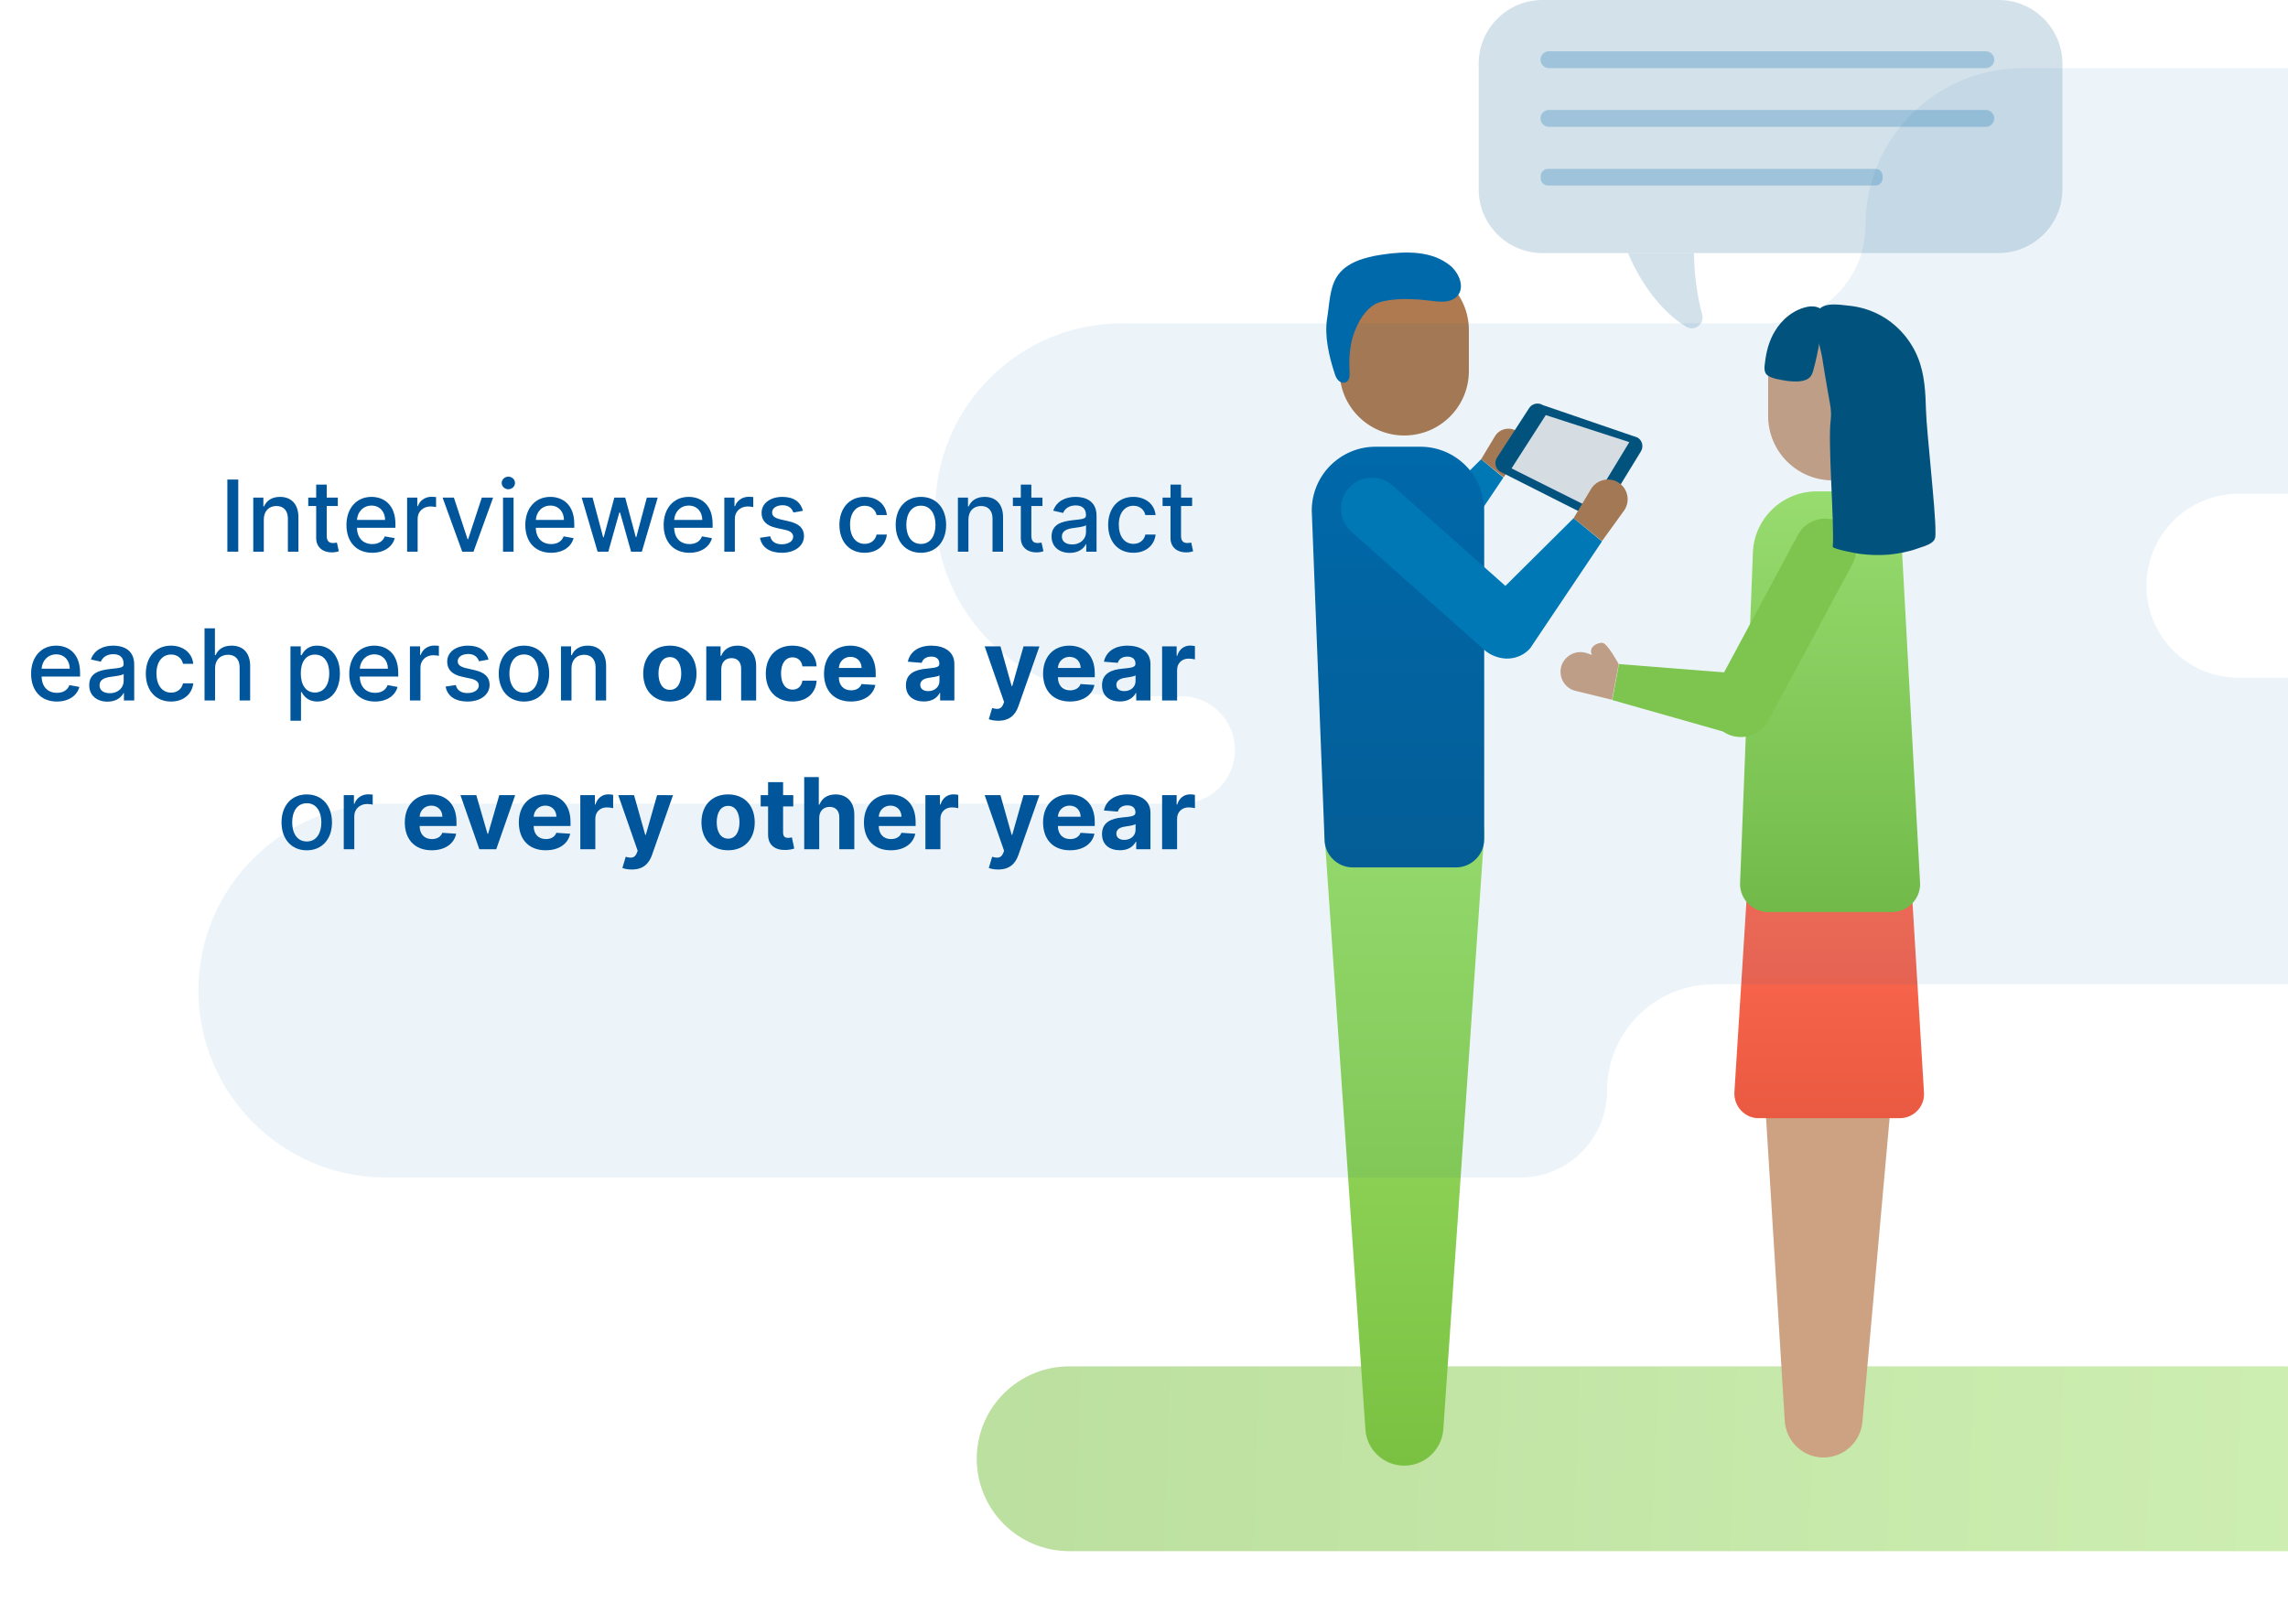 <svg width="369" height="262" viewBox="0 0 369 262" fill="none" xmlns="http://www.w3.org/2000/svg">
<path opacity="0.5" d="M406.023 250.239H172.448C164.208 250.239 157.527 243.565 157.527 235.334C157.527 227.103 164.208 220.429 172.448 220.429H405.979C414.219 220.429 420.9 227.103 420.9 235.334C420.9 243.609 414.219 250.239 406.023 250.239Z" fill="url(#paint0_linear)"/>
<path d="M227.46 85.442L238.873 74.083L242.457 77.046L233.31 90.669C231.868 92.274 229.355 92.439 227.748 90.999C226.182 89.517 226.017 87.047 227.46 85.442Z" fill="#007AB7"/>
<path d="M238.872 74.083L241.097 70.379C241.839 69.144 243.487 68.773 244.682 69.597C245.836 70.42 246.124 71.984 245.3 73.136L242.498 77.005L238.872 74.083Z" fill="#AF7A4F"/>
<path d="M226.471 236.446C223.174 236.446 220.414 233.895 220.208 230.602L213.615 134.624C213.615 128.945 218.23 124.335 223.916 124.335H229.066C234.752 124.335 239.367 128.945 239.367 134.624L232.774 230.602C232.527 233.895 229.767 236.446 226.471 236.446Z" fill="url(#paint1_linear)"/>
<path d="M226.471 70.255C220.744 70.255 216.047 65.605 216.047 59.843V53.257C216.047 47.537 220.702 42.845 226.471 42.845C232.198 42.845 236.895 47.495 236.895 53.257V59.843C236.895 65.605 232.239 70.255 226.471 70.255Z" fill="#AF7A4F"/>
<path d="M234.835 139.934H218.148C215.676 139.934 213.616 137.876 213.616 135.407L211.555 82.356C211.555 76.676 216.17 72.066 221.856 72.066H229.066C234.752 72.066 239.367 76.676 239.367 82.356V135.407C239.367 137.876 237.307 139.934 234.835 139.934Z" fill="url(#paint2_linear)"/>
<path d="M218.683 52.969C219.384 51.282 220.62 49.43 222.35 48.812C224.699 48.03 228.036 48.195 230.426 48.483C232.033 48.689 233.928 48.977 235.041 47.742C236.277 46.343 235.329 44.079 233.928 42.886C230.962 40.416 226.677 40.499 222.886 41.075C220.126 41.486 217.077 42.309 215.593 44.656C214.398 46.549 214.398 49.265 214.028 51.405C213.574 54.204 214.357 57.538 215.223 60.172C215.346 60.583 215.511 61.036 215.841 61.365C216.17 61.694 216.665 61.859 217.077 61.653C217.695 61.365 217.695 60.542 217.653 59.842C217.53 57.702 217.695 55.521 218.436 53.545C218.519 53.422 218.601 53.216 218.683 52.969Z" fill="#0069AA"/>
<path d="M239.408 104.868L217.942 85.771C215.882 83.96 215.717 80.791 217.53 78.733C219.343 76.675 222.515 76.51 224.575 78.321L246.042 97.418C248.102 99.229 248.267 102.398 246.454 104.456C244.6 106.473 241.468 106.678 239.408 104.868Z" fill="#007AB7"/>
<path d="M239.325 97.954L253.787 83.59L258.361 87.335L246.783 104.58C244.97 106.638 241.798 106.802 239.737 104.991C237.677 103.181 237.513 100.011 239.325 97.954Z" fill="#007AB7"/>
<path d="M256.301 83.342L241.963 76.099C241.18 75.646 240.933 74.617 241.427 73.835L246.577 65.892C247.031 65.11 248.061 64.863 248.843 65.357L264.088 70.584C264.871 71.036 265.118 72.065 264.624 72.847L258.526 82.807C258.073 83.589 257.043 83.836 256.301 83.342Z" fill="#01527A"/>
<path d="M256.383 81.862L243.775 75.565L249.296 66.963L262.77 71.326L256.383 81.862Z" fill="#E6E6E6"/>
<path d="M253.788 83.59L256.589 78.898C257.537 77.334 259.638 76.881 261.122 77.91C262.605 78.939 262.935 80.956 261.904 82.396L258.361 87.294L253.788 83.59Z" fill="#AF7A4F"/>
<path d="M294.016 235.129C297.313 235.17 300.073 232.66 300.362 229.367L308.19 141.991C308.272 136.353 303.699 131.62 298.013 131.579L292.863 131.496C287.218 131.414 282.48 135.982 282.439 141.662L287.836 229.203C288.042 232.495 290.72 235.088 294.016 235.129Z" fill="#CCA283"/>
<path d="M281.656 145.448L279.719 176.193C279.596 178.456 281.367 180.391 283.633 180.391H306.377C308.643 180.391 310.456 178.497 310.291 176.234L308.313 143.432L281.656 145.448Z" fill="url(#paint3_linear)"/>
<path d="M295.582 77.498C301.309 77.498 306.006 72.848 306.006 67.086V60.501C306.006 54.78 301.35 50.088 295.582 50.088C289.855 50.088 285.158 54.739 285.158 60.501V67.086C285.158 72.848 289.814 77.498 295.582 77.498Z" fill="#CCA283"/>
<path d="M285.158 147.135H305.141C307.613 147.135 309.673 145.119 309.673 142.608L306.789 89.557C306.789 83.877 302.174 79.268 296.489 79.268H292.986C287.3 79.268 282.686 83.877 282.686 89.557L280.626 142.608C280.626 145.119 282.686 147.135 285.158 147.135Z" fill="url(#paint4_linear)"/>
<path d="M285.158 116.31L298.755 90.998C300.032 88.57 299.125 85.566 296.736 84.249C294.305 82.973 291.297 83.878 289.979 86.265L276.382 111.577C275.105 114.005 276.011 117.009 278.401 118.326C280.832 119.602 283.839 118.697 285.158 116.31Z" fill="#86CC48"/>
<path d="M281.409 108.736L261.096 107.131L260.025 112.934L280.008 118.614C282.727 118.984 285.24 117.091 285.652 114.374C286.023 111.658 284.128 109.148 281.409 108.736Z" fill="#86CC48"/>
<path d="M261.055 107.131L255.905 105.362C254.174 104.786 252.279 105.773 251.784 107.543C251.331 109.272 252.361 111.041 254.092 111.453L259.984 112.893L261.055 107.131Z" fill="#CCA283"/>
<path d="M261.055 107.131C261.055 107.131 259.283 103.838 258.459 103.715C257.635 103.591 255.74 104.538 257.017 106.061C258.294 107.542 261.055 107.131 261.055 107.131Z" fill="#CCA283"/>
<path d="M284.87 60.377C285.117 60.665 285.57 60.871 286.27 61.077C287.671 61.406 290.638 62.023 291.833 60.912C292.203 60.583 292.368 60.048 292.492 59.554C293.275 56.673 293.687 53.874 294.016 50.911C294.181 49.553 292.657 49.306 291.627 49.471C289.361 49.882 287.383 51.487 286.229 53.463C285.323 54.944 284.87 56.673 284.663 58.402C284.499 59.389 284.54 59.966 284.87 60.377Z" fill="#01527A"/>
<path d="M295.252 67.703C295.252 67.744 295.252 67.785 295.252 67.785C294.758 71.284 295.87 84.659 295.582 88.199C295.541 88.569 299.537 89.31 299.949 89.351C301.515 89.557 303.081 89.598 304.646 89.475C306.212 89.31 307.778 89.022 309.261 88.487C309.961 88.24 310.909 87.993 311.527 87.54C312.186 87.047 312.145 86.635 312.145 85.73C312.186 82.519 310.703 69.473 310.621 66.262C310.538 63.34 310.415 60.377 309.302 57.661C308.107 54.697 305.8 52.146 302.957 50.705C301.433 49.923 299.785 49.47 298.095 49.306C296.818 49.182 294.84 48.812 293.687 49.635C291.915 50.87 293.563 55.891 293.851 57.537C294.14 59.348 294.428 61.2 294.758 63.011C295.005 64.575 295.458 66.18 295.252 67.703Z" fill="#01527A"/>
<path d="M322.322 40.828H248.777C243.091 40.828 238.476 36.218 238.476 30.538V10.289C238.476 4.61 243.091 0 248.777 0H322.322C328.008 0 332.623 4.61 332.623 10.289V30.538C332.623 36.177 328.008 40.828 322.322 40.828Z" fill="#D3E1EA"/>
<path d="M262.579 40.828C262.579 40.828 265.587 48.854 271.973 52.723C273.292 53.505 274.899 52.27 274.528 50.788C273.869 48.319 273.209 44.738 273.209 40.787H262.579V40.828Z" fill="#D3E1EA"/>
<g opacity="0.5">
<path opacity="0.5" d="M320.262 10.989H249.807C249.065 10.989 248.447 10.371 248.447 9.631C248.447 8.89 249.065 8.272 249.807 8.272H320.262C321.004 8.272 321.622 8.89 321.622 9.631C321.622 10.371 321.004 10.989 320.262 10.989Z" fill="#0069AA"/>
</g>
<g opacity="0.5">
<path opacity="0.5" d="M320.262 20.455H249.807C249.065 20.455 248.447 19.837 248.447 19.096C248.447 18.356 249.065 17.738 249.807 17.738H320.262C321.004 17.738 321.622 18.356 321.622 19.096C321.622 19.837 321.004 20.455 320.262 20.455Z" fill="#0069AA"/>
</g>
<g opacity="0.5">
<path opacity="0.5" d="M302.463 29.921H249.642C248.983 29.921 248.488 29.386 248.488 28.769V28.398C248.488 27.74 249.024 27.246 249.642 27.246H302.463C303.122 27.246 303.617 27.781 303.617 28.398V28.769C303.617 29.386 303.122 29.921 302.463 29.921Z" fill="#0069AA"/>
</g>
<g opacity="0.08">
<path opacity="0.9" d="M199.165 120.98C199.165 116.198 195.274 112.316 190.481 112.316H180.978C164.307 112.316 150.83 98.829 150.83 82.236C150.83 65.602 164.348 52.156 180.978 52.156H284.98C293.746 52.156 300.873 45.044 300.873 36.298C300.873 22.321 312.22 11 326.229 11H452.555C466.564 11 477.91 22.321 477.91 36.298V54.363C477.91 68.34 466.564 79.661 452.555 79.661H361.046C352.813 79.661 346.177 86.323 346.177 94.497C346.177 102.711 352.854 109.332 361.046 109.332H401.639C415.321 109.332 426.421 120.408 426.421 134.058C426.421 147.709 415.321 158.784 401.639 158.784H276.419C266.916 158.784 259.174 166.468 259.174 175.99C259.174 183.715 252.907 189.968 245.165 189.968H62.23C45.517 189.968 32 176.44 32 159.806C32 143.131 45.558 129.644 62.23 129.644H190.522C195.274 129.644 199.165 125.762 199.165 120.98Z" fill="#0069AA"/>
</g>
<path d="M38.425 77.363H36.669V89H38.425V77.363Z" fill="#00559B"/>
<path d="M42.544 83.818C42.544 82.426 43.396 81.63 44.578 81.63C45.731 81.63 46.43 82.386 46.43 83.653V89H48.129V83.449C48.129 81.29 46.942 80.159 45.158 80.159C43.845 80.159 42.987 80.767 42.584 81.693H42.476V80.272H40.845V89H42.544V83.818Z" fill="#00559B"/>
<path d="M54.481 80.272H52.692V78.182H50.993V80.272H49.715V81.636H50.993V86.79C50.987 88.375 52.197 89.142 53.538 89.113C54.078 89.108 54.442 89.005 54.641 88.932L54.334 87.528C54.22 87.551 54.01 87.602 53.737 87.602C53.186 87.602 52.692 87.42 52.692 86.437V81.636H54.481V80.272Z" fill="#00559B"/>
<path d="M60.028 89.176C61.932 89.176 63.278 88.238 63.665 86.818L62.057 86.528C61.75 87.352 61.011 87.772 60.045 87.772C58.591 87.772 57.614 86.829 57.568 85.147H63.773V84.545C63.773 81.392 61.886 80.159 59.909 80.159C57.477 80.159 55.875 82.011 55.875 84.693C55.875 87.403 57.455 89.176 60.028 89.176ZM57.574 83.875C57.642 82.636 58.54 81.562 59.92 81.562C61.239 81.562 62.102 82.54 62.108 83.875H57.574Z" fill="#00559B"/>
<path d="M65.658 89H67.356V83.67C67.356 82.528 68.237 81.704 69.442 81.704C69.794 81.704 70.192 81.767 70.328 81.807V80.182C70.158 80.159 69.822 80.142 69.606 80.142C68.584 80.142 67.709 80.721 67.391 81.659H67.3V80.272H65.658V89Z" fill="#00559B"/>
<path d="M79.53 80.272H77.706L75.501 86.988H75.41L73.2 80.272H71.376L74.547 89H76.365L79.53 80.272Z" fill="#00559B"/>
<path d="M81.126 89H82.825V80.272H81.126V89ZM81.984 78.926C82.57 78.926 83.058 78.471 83.058 77.915C83.058 77.358 82.57 76.897 81.984 76.897C81.394 76.897 80.91 77.358 80.91 77.915C80.91 78.471 81.394 78.926 81.984 78.926Z" fill="#00559B"/>
<path d="M88.872 89.176C90.776 89.176 92.122 88.238 92.508 86.818L90.901 86.528C90.594 87.352 89.855 87.772 88.889 87.772C87.435 87.772 86.457 86.829 86.412 85.147H92.617V84.545C92.617 81.392 90.73 80.159 88.753 80.159C86.321 80.159 84.719 82.011 84.719 84.693C84.719 87.403 86.298 89.176 88.872 89.176ZM86.418 83.875C86.486 82.636 87.383 81.562 88.764 81.562C90.082 81.562 90.946 82.54 90.952 83.875H86.418Z" fill="#00559B"/>
<path d="M96.378 89H98.105L99.878 82.699H100.009L101.781 89H103.514L106.077 80.272H104.321L102.622 86.653H102.537L100.832 80.272H99.077L97.361 86.682H97.276L95.565 80.272H93.81L96.378 89Z" fill="#00559B"/>
<path d="M111.185 89.176C113.088 89.176 114.435 88.238 114.821 86.818L113.213 86.528C112.906 87.352 112.168 87.772 111.202 87.772C109.747 87.772 108.77 86.829 108.724 85.147H114.929V84.545C114.929 81.392 113.043 80.159 111.065 80.159C108.634 80.159 107.031 82.011 107.031 84.693C107.031 87.403 108.611 89.176 111.185 89.176ZM108.73 83.875C108.798 82.636 109.696 81.562 111.077 81.562C112.395 81.562 113.259 82.54 113.264 83.875H108.73Z" fill="#00559B"/>
<path d="M116.814 89H118.513V83.67C118.513 82.528 119.393 81.704 120.598 81.704C120.95 81.704 121.348 81.767 121.484 81.807V80.182C121.314 80.159 120.979 80.142 120.763 80.142C119.74 80.142 118.865 80.721 118.547 81.659H118.456V80.272H116.814V89Z" fill="#00559B"/>
<path d="M129.494 82.403C129.142 81.045 128.08 80.159 126.193 80.159C124.222 80.159 122.824 81.199 122.824 82.744C122.824 83.983 123.574 84.807 125.21 85.17L126.688 85.494C127.528 85.682 127.92 86.057 127.92 86.602C127.92 87.278 127.199 87.807 126.085 87.807C125.068 87.807 124.415 87.369 124.21 86.511L122.568 86.761C122.852 88.307 124.136 89.176 126.097 89.176C128.205 89.176 129.665 88.057 129.665 86.477C129.665 85.244 128.881 84.483 127.278 84.113L125.892 83.795C124.932 83.568 124.517 83.244 124.523 82.653C124.517 81.983 125.244 81.505 126.21 81.505C127.267 81.505 127.756 82.091 127.955 82.676L129.494 82.403Z" fill="#00559B"/>
<path d="M139.443 89.176C141.506 89.176 142.841 87.937 143.028 86.238H141.375C141.159 87.182 140.426 87.738 139.455 87.738C138.017 87.738 137.091 86.54 137.091 84.636C137.091 82.767 138.034 81.591 139.455 81.591C140.534 81.591 141.193 82.272 141.375 83.091H143.028C142.847 81.329 141.409 80.159 139.426 80.159C136.966 80.159 135.375 82.011 135.375 84.676C135.375 87.307 136.909 89.176 139.443 89.176Z" fill="#00559B"/>
<path d="M148.521 89.176C150.982 89.176 152.589 87.375 152.589 84.676C152.589 81.96 150.982 80.159 148.521 80.159C146.061 80.159 144.453 81.96 144.453 84.676C144.453 87.375 146.061 89.176 148.521 89.176ZM148.527 87.75C146.919 87.75 146.169 86.346 146.169 84.67C146.169 83 146.919 81.579 148.527 81.579C150.124 81.579 150.874 83 150.874 84.67C150.874 86.346 150.124 87.75 148.527 87.75Z" fill="#00559B"/>
<path d="M156.185 83.818C156.185 82.426 157.037 81.63 158.219 81.63C159.372 81.63 160.071 82.386 160.071 83.653V89H161.77V83.449C161.77 81.29 160.582 80.159 158.798 80.159C157.486 80.159 156.628 80.767 156.224 81.693H156.116V80.272H154.486V89H156.185V83.818Z" fill="#00559B"/>
<path d="M168.122 80.272H166.332V78.182H164.634V80.272H163.355V81.636H164.634V86.79C164.628 88.375 165.838 89.142 167.179 89.113C167.719 89.108 168.082 89.005 168.281 88.932L167.974 87.528C167.861 87.551 167.651 87.602 167.378 87.602C166.827 87.602 166.332 87.42 166.332 86.437V81.636H168.122V80.272Z" fill="#00559B"/>
<path d="M172.541 89.193C173.984 89.193 174.797 88.46 175.121 87.807H175.189V89H176.848V83.204C176.848 80.665 174.848 80.159 173.462 80.159C171.882 80.159 170.428 80.795 169.859 82.386L171.456 82.75C171.706 82.13 172.342 81.534 173.484 81.534C174.581 81.534 175.143 82.108 175.143 83.096V83.136C175.143 83.755 174.507 83.744 172.939 83.926C171.286 84.119 169.592 84.551 169.592 86.534C169.592 88.25 170.882 89.193 172.541 89.193ZM172.911 87.829C171.95 87.829 171.257 87.397 171.257 86.557C171.257 85.647 172.064 85.324 173.047 85.193C173.598 85.119 174.905 84.971 175.149 84.727V85.852C175.149 86.886 174.325 87.829 172.911 87.829Z" fill="#00559B"/>
<path d="M182.787 89.176C184.849 89.176 186.185 87.937 186.372 86.238H184.719C184.503 87.182 183.77 87.738 182.798 87.738C181.361 87.738 180.435 86.54 180.435 84.636C180.435 82.767 181.378 81.591 182.798 81.591C183.878 81.591 184.537 82.272 184.719 83.091H186.372C186.19 81.329 184.753 80.159 182.77 80.159C180.31 80.159 178.719 82.011 178.719 84.676C178.719 87.307 180.253 89.176 182.787 89.176Z" fill="#00559B"/>
<path d="M192.263 80.272H190.473V78.182H188.774V80.272H187.496V81.636H188.774V86.79C188.768 88.375 189.979 89.142 191.32 89.113C191.859 89.108 192.223 89.005 192.422 88.932L192.115 87.528C192.001 87.551 191.791 87.602 191.518 87.602C190.967 87.602 190.473 87.42 190.473 86.437V81.636H192.263V80.272Z" fill="#00559B"/>
<path d="M9.169 113.176C11.072 113.176 12.419 112.238 12.805 110.818L11.197 110.528C10.891 111.352 10.152 111.772 9.186 111.772C7.732 111.772 6.754 110.829 6.709 109.147H12.913V108.545C12.913 105.392 11.027 104.159 9.05 104.159C6.618 104.159 5.016 106.011 5.016 108.693C5.016 111.403 6.595 113.176 9.169 113.176ZM6.714 107.875C6.783 106.636 7.68 105.562 9.061 105.562C10.379 105.562 11.243 106.54 11.249 107.875H6.714Z" fill="#00559B"/>
<path d="M17.338 113.193C18.781 113.193 19.594 112.46 19.918 111.807H19.986V113H21.645V107.204C21.645 104.665 19.645 104.159 18.259 104.159C16.679 104.159 15.224 104.795 14.656 106.386L16.253 106.75C16.503 106.13 17.139 105.534 18.281 105.534C19.378 105.534 19.94 106.108 19.94 107.096V107.136C19.94 107.755 19.304 107.744 17.736 107.926C16.082 108.119 14.389 108.551 14.389 110.534C14.389 112.25 15.679 113.193 17.338 113.193ZM17.707 111.829C16.747 111.829 16.054 111.397 16.054 110.557C16.054 109.647 16.861 109.324 17.844 109.193C18.395 109.119 19.702 108.971 19.946 108.727V109.852C19.946 110.886 19.122 111.829 17.707 111.829Z" fill="#00559B"/>
<path d="M27.584 113.176C29.646 113.176 30.982 111.937 31.169 110.238H29.516C29.3 111.182 28.567 111.738 27.595 111.738C26.158 111.738 25.232 110.54 25.232 108.636C25.232 106.767 26.175 105.591 27.595 105.591C28.675 105.591 29.334 106.272 29.516 107.091H31.169C30.987 105.329 29.55 104.159 27.567 104.159C25.107 104.159 23.516 106.011 23.516 108.676C23.516 111.307 25.05 113.176 27.584 113.176Z" fill="#00559B"/>
<path d="M34.685 107.818C34.685 106.426 35.565 105.63 36.776 105.63C37.946 105.63 38.645 106.375 38.645 107.653V113H40.344V107.449C40.344 105.272 39.151 104.159 37.355 104.159C35.997 104.159 35.179 104.75 34.77 105.693H34.662V101.363H32.986V113H34.685V107.818Z" fill="#00559B"/>
<path d="M46.845 116.272H48.544V111.642H48.646C48.953 112.199 49.578 113.17 51.169 113.17C53.283 113.17 54.817 111.477 54.817 108.653C54.817 105.824 53.26 104.159 51.152 104.159C49.533 104.159 48.947 105.147 48.646 105.687H48.504V104.272H46.845V116.272ZM48.51 108.636C48.51 106.812 49.305 105.602 50.788 105.602C52.328 105.602 53.101 106.903 53.101 108.636C53.101 110.386 52.305 111.721 50.788 111.721C49.328 111.721 48.51 110.471 48.51 108.636Z" fill="#00559B"/>
<path d="M60.481 113.176C62.385 113.176 63.731 112.238 64.118 110.818L62.51 110.528C62.203 111.352 61.465 111.772 60.499 111.772C59.044 111.772 58.067 110.829 58.021 109.147H64.226V108.545C64.226 105.392 62.34 104.159 60.362 104.159C57.93 104.159 56.328 106.011 56.328 108.693C56.328 111.403 57.908 113.176 60.481 113.176ZM58.027 107.875C58.095 106.636 58.993 105.562 60.374 105.562C61.692 105.562 62.555 106.54 62.561 107.875H58.027Z" fill="#00559B"/>
<path d="M66.111 113H67.81V107.67C67.81 106.528 68.69 105.704 69.895 105.704C70.247 105.704 70.645 105.767 70.781 105.807V104.182C70.611 104.159 70.276 104.142 70.06 104.142C69.037 104.142 68.162 104.721 67.844 105.659H67.753V104.272H66.111V113Z" fill="#00559B"/>
<path d="M78.791 106.403C78.439 105.045 77.376 104.159 75.49 104.159C73.519 104.159 72.121 105.199 72.121 106.744C72.121 107.983 72.871 108.807 74.507 109.17L75.984 109.494C76.825 109.682 77.217 110.057 77.217 110.602C77.217 111.278 76.496 111.807 75.382 111.807C74.365 111.807 73.712 111.369 73.507 110.511L71.865 110.761C72.149 112.307 73.433 113.176 75.394 113.176C77.501 113.176 78.962 112.057 78.962 110.477C78.962 109.244 78.178 108.483 76.575 108.113L75.189 107.795C74.229 107.568 73.814 107.244 73.82 106.653C73.814 105.983 74.541 105.505 75.507 105.505C76.564 105.505 77.053 106.091 77.251 106.676L78.791 106.403Z" fill="#00559B"/>
<path d="M84.506 113.176C86.966 113.176 88.574 111.375 88.574 108.676C88.574 105.96 86.966 104.159 84.506 104.159C82.046 104.159 80.438 105.96 80.438 108.676C80.438 111.375 82.046 113.176 84.506 113.176ZM84.511 111.75C82.903 111.75 82.153 110.346 82.153 108.67C82.153 107 82.903 105.579 84.511 105.579C86.108 105.579 86.858 107 86.858 108.67C86.858 110.346 86.108 111.75 84.511 111.75Z" fill="#00559B"/>
<path d="M92.169 107.818C92.169 106.426 93.021 105.63 94.203 105.63C95.356 105.63 96.055 106.386 96.055 107.653V113H97.754V107.449C97.754 105.29 96.567 104.159 94.783 104.159C93.47 104.159 92.612 104.767 92.209 105.693H92.101V104.272H90.47V113H92.169V107.818Z" fill="#00559B"/>
<path d="M108.034 113.17C110.682 113.17 112.33 111.358 112.33 108.67C112.33 105.966 110.682 104.159 108.034 104.159C105.386 104.159 103.739 105.966 103.739 108.67C103.739 111.358 105.386 113.17 108.034 113.17ZM108.045 111.295C106.824 111.295 106.199 110.176 106.199 108.653C106.199 107.13 106.824 106.005 108.045 106.005C109.244 106.005 109.869 107.13 109.869 108.653C109.869 110.176 109.244 111.295 108.045 111.295Z" fill="#00559B"/>
<path d="M116.324 107.954C116.33 106.829 117 106.17 117.977 106.17C118.949 106.17 119.534 106.807 119.528 107.875V113H121.949V107.443C121.949 105.409 120.756 104.159 118.938 104.159C117.642 104.159 116.705 104.795 116.312 105.812H116.21V104.272H113.903V113H116.324V107.954Z" fill="#00559B"/>
<path d="M127.8 113.17C130.124 113.17 131.584 111.807 131.697 109.801H129.413C129.271 110.733 128.658 111.255 127.828 111.255C126.697 111.255 125.964 110.307 125.964 108.636C125.964 106.988 126.703 106.045 127.828 106.045C128.714 106.045 129.283 106.63 129.413 107.5H131.697C131.595 105.483 130.067 104.159 127.788 104.159C125.141 104.159 123.504 105.994 123.504 108.67C123.504 111.324 125.112 113.17 127.8 113.17Z" fill="#00559B"/>
<path d="M137.224 113.17C139.384 113.17 140.838 112.119 141.179 110.5L138.94 110.352C138.696 111.017 138.071 111.363 137.264 111.363C136.054 111.363 135.287 110.562 135.287 109.261V109.255H141.23V108.591C141.23 105.625 139.435 104.159 137.128 104.159C134.56 104.159 132.895 105.983 132.895 108.676C132.895 111.443 134.537 113.17 137.224 113.17ZM135.287 107.755C135.338 106.761 136.094 105.966 137.168 105.966C138.219 105.966 138.946 106.716 138.952 107.755H135.287Z" fill="#00559B"/>
<path d="M149.001 113.165C150.291 113.165 151.126 112.602 151.553 111.79H151.621V113H153.916V107.113C153.916 105.034 152.155 104.159 150.212 104.159C148.121 104.159 146.746 105.159 146.411 106.75L148.649 106.932C148.814 106.352 149.331 105.926 150.2 105.926C151.024 105.926 151.496 106.341 151.496 107.057V107.091C151.496 107.653 150.899 107.727 149.382 107.875C147.655 108.034 146.104 108.613 146.104 110.562C146.104 112.29 147.337 113.165 149.001 113.165ZM149.695 111.494C148.95 111.494 148.416 111.147 148.416 110.483C148.416 109.801 148.979 109.466 149.831 109.346C150.359 109.272 151.223 109.147 151.513 108.954V109.88C151.513 110.795 150.757 111.494 149.695 111.494Z" fill="#00559B"/>
<path d="M160.991 116.272C162.793 116.272 163.747 115.352 164.241 113.943L167.634 104.284L165.071 104.272L163.247 110.682H163.156L161.349 104.272H158.804L161.935 113.25L161.793 113.619C161.474 114.437 160.866 114.477 160.014 114.216L159.469 116.022C159.815 116.17 160.378 116.272 160.991 116.272Z" fill="#00559B"/>
<path d="M172.553 113.17C174.712 113.17 176.166 112.119 176.507 110.5L174.268 110.352C174.024 111.017 173.399 111.363 172.592 111.363C171.382 111.363 170.615 110.562 170.615 109.261V109.255H176.558V108.591C176.558 105.625 174.763 104.159 172.456 104.159C169.888 104.159 168.223 105.983 168.223 108.676C168.223 111.443 169.865 113.17 172.553 113.17ZM170.615 107.755C170.666 106.761 171.422 105.966 172.496 105.966C173.547 105.966 174.274 106.716 174.28 107.755H170.615Z" fill="#00559B"/>
<path d="M180.626 113.165C181.916 113.165 182.751 112.602 183.178 111.79H183.246V113H185.541V107.113C185.541 105.034 183.78 104.159 181.837 104.159C179.746 104.159 178.371 105.159 178.036 106.75L180.274 106.932C180.439 106.352 180.956 105.926 181.825 105.926C182.649 105.926 183.121 106.341 183.121 107.057V107.091C183.121 107.653 182.524 107.727 181.007 107.875C179.28 108.034 177.729 108.613 177.729 110.562C177.729 112.29 178.962 113.165 180.626 113.165ZM181.32 111.494C180.575 111.494 180.041 111.147 180.041 110.483C180.041 109.801 180.604 109.466 181.456 109.346C181.984 109.272 182.848 109.147 183.138 108.954V109.88C183.138 110.795 182.382 111.494 181.32 111.494Z" fill="#00559B"/>
<path d="M187.419 113H189.839V108.062C189.839 106.988 190.624 106.25 191.692 106.25C192.027 106.25 192.487 106.307 192.714 106.38V104.233C192.499 104.182 192.197 104.147 191.953 104.147C190.976 104.147 190.175 104.716 189.857 105.795H189.766V104.272H187.419V113Z" fill="#00559B"/>
<path d="M49.474 137.176C51.935 137.176 53.543 135.375 53.543 132.676C53.543 129.96 51.935 128.159 49.474 128.159C47.014 128.159 45.406 129.96 45.406 132.676C45.406 135.375 47.014 137.176 49.474 137.176ZM49.48 135.75C47.872 135.75 47.122 134.346 47.122 132.67C47.122 131 47.872 129.579 49.48 129.579C51.077 129.579 51.827 131 51.827 132.67C51.827 134.346 51.077 135.75 49.48 135.75Z" fill="#00559B"/>
<path d="M55.439 137H57.138V131.67C57.138 130.528 58.019 129.704 59.223 129.704C59.575 129.704 59.973 129.767 60.109 129.807V128.182C59.939 128.159 59.604 128.142 59.388 128.142C58.365 128.142 57.49 128.721 57.172 129.659H57.081V128.272H55.439V137Z" fill="#00559B"/>
<path d="M69.615 137.17C71.774 137.17 73.229 136.119 73.57 134.5L71.331 134.352C71.087 135.017 70.462 135.363 69.655 135.363C68.445 135.363 67.678 134.562 67.678 133.261V133.255H73.621V132.591C73.621 129.625 71.825 128.159 69.519 128.159C66.95 128.159 65.285 129.983 65.285 132.676C65.285 135.443 66.928 137.17 69.615 137.17ZM67.678 131.755C67.729 130.761 68.484 129.966 69.558 129.966C70.609 129.966 71.337 130.716 71.342 131.755H67.678Z" fill="#00559B"/>
<path d="M83.087 128.272H80.524L78.717 134.517H78.626L76.814 128.272H74.257L77.308 137H80.035L83.087 128.272Z" fill="#00559B"/>
<path d="M88.006 137.17C90.165 137.17 91.619 136.119 91.96 134.5L89.722 134.352C89.477 135.017 88.852 135.363 88.046 135.363C86.835 135.363 86.068 134.562 86.068 133.261V133.255H92.011V132.591C92.011 129.625 90.216 128.159 87.909 128.159C85.341 128.159 83.676 129.983 83.676 132.676C83.676 135.443 85.318 137.17 88.006 137.17ZM86.068 131.755C86.119 130.761 86.875 129.966 87.949 129.966C89 129.966 89.727 130.716 89.733 131.755H86.068Z" fill="#00559B"/>
<path d="M93.591 137H96.011V132.062C96.011 130.988 96.796 130.25 97.864 130.25C98.199 130.25 98.659 130.307 98.886 130.38V128.233C98.671 128.182 98.369 128.147 98.125 128.147C97.148 128.147 96.347 128.716 96.028 129.795H95.938V128.272H93.591V137Z" fill="#00559B"/>
<path d="M101.898 140.272C103.699 140.272 104.653 139.352 105.148 137.943L108.54 128.284L105.977 128.272L104.153 134.682H104.062L102.256 128.272H99.71L102.841 137.25L102.699 137.619C102.381 138.437 101.773 138.477 100.92 138.216L100.375 140.022C100.722 140.17 101.284 140.272 101.898 140.272Z" fill="#00559B"/>
<path d="M117.425 137.17C120.072 137.17 121.72 135.358 121.72 132.67C121.72 129.966 120.072 128.159 117.425 128.159C114.777 128.159 113.129 129.966 113.129 132.67C113.129 135.358 114.777 137.17 117.425 137.17ZM117.436 135.295C116.214 135.295 115.589 134.176 115.589 132.653C115.589 131.13 116.214 130.005 117.436 130.005C118.635 130.005 119.26 131.13 119.26 132.653C119.26 134.176 118.635 135.295 117.436 135.295Z" fill="#00559B"/>
<path d="M127.936 128.272H126.294V126.182H123.874V128.272H122.68V130.091H123.874V134.636C123.862 136.346 125.027 137.193 126.783 137.119C127.408 137.096 127.851 136.971 128.095 136.892L127.714 135.091C127.595 135.113 127.339 135.17 127.112 135.17C126.629 135.17 126.294 134.988 126.294 134.318V130.091H127.936V128.272Z" fill="#00559B"/>
<path d="M132.121 131.954C132.126 130.829 132.814 130.17 133.803 130.17C134.786 130.17 135.365 130.801 135.359 131.875V137H137.78V131.443C137.786 129.397 136.581 128.159 134.763 128.159C133.439 128.159 132.553 128.784 132.155 129.812H132.053V125.363H129.7V137H132.121V131.954Z" fill="#00559B"/>
<path d="M143.662 137.17C145.821 137.17 147.276 136.119 147.616 134.5L145.378 134.352C145.134 135.017 144.509 135.363 143.702 135.363C142.491 135.363 141.724 134.562 141.724 133.261V133.255H147.668V132.591C147.668 129.625 145.872 128.159 143.565 128.159C140.997 128.159 139.332 129.983 139.332 132.676C139.332 135.443 140.974 137.17 143.662 137.17ZM141.724 131.755C141.776 130.761 142.531 129.966 143.605 129.966C144.656 129.966 145.384 130.716 145.389 131.755H141.724Z" fill="#00559B"/>
<path d="M149.247 137H151.668V132.062C151.668 130.988 152.452 130.25 153.52 130.25C153.855 130.25 154.315 130.307 154.543 130.38V128.233C154.327 128.182 154.026 128.147 153.781 128.147C152.804 128.147 152.003 128.716 151.685 129.795H151.594V128.272H149.247V137Z" fill="#00559B"/>
<path d="M160.991 140.272C162.793 140.272 163.747 139.352 164.241 137.943L167.634 128.284L165.071 128.272L163.247 134.682H163.156L161.349 128.272H158.804L161.935 137.25L161.793 137.619C161.474 138.437 160.866 138.477 160.014 138.216L159.469 140.022C159.815 140.17 160.378 140.272 160.991 140.272Z" fill="#00559B"/>
<path d="M172.553 137.17C174.712 137.17 176.166 136.119 176.507 134.5L174.268 134.352C174.024 135.017 173.399 135.363 172.592 135.363C171.382 135.363 170.615 134.562 170.615 133.261V133.255H176.558V132.591C176.558 129.625 174.763 128.159 172.456 128.159C169.888 128.159 168.223 129.983 168.223 132.676C168.223 135.443 169.865 137.17 172.553 137.17ZM170.615 131.755C170.666 130.761 171.422 129.966 172.496 129.966C173.547 129.966 174.274 130.716 174.28 131.755H170.615Z" fill="#00559B"/>
<path d="M180.626 137.165C181.916 137.165 182.751 136.602 183.178 135.79H183.246V137H185.541V131.113C185.541 129.034 183.78 128.159 181.837 128.159C179.746 128.159 178.371 129.159 178.036 130.75L180.274 130.932C180.439 130.352 180.956 129.926 181.825 129.926C182.649 129.926 183.121 130.341 183.121 131.057V131.091C183.121 131.653 182.524 131.727 181.007 131.875C179.28 132.034 177.729 132.613 177.729 134.562C177.729 136.29 178.962 137.165 180.626 137.165ZM181.32 135.494C180.575 135.494 180.041 135.147 180.041 134.483C180.041 133.801 180.604 133.466 181.456 133.346C181.984 133.272 182.848 133.147 183.138 132.954V133.88C183.138 134.795 182.382 135.494 181.32 135.494Z" fill="#00559B"/>
<path d="M187.419 137H189.839V132.062C189.839 130.988 190.624 130.25 191.692 130.25C192.027 130.25 192.487 130.307 192.714 130.38V128.233C192.499 128.182 192.197 128.147 191.953 128.147C190.976 128.147 190.175 128.716 189.857 129.795H189.766V128.272H187.419V137Z" fill="#00559B"/>
<defs>
<linearGradient id="paint0_linear" x1="159.566" y1="233.022" x2="418.282" y2="243.431" gradientUnits="userSpaceOnUse">
<stop stop-color="#7AC142"/>
<stop offset="1" stop-color="#A3E56A"/>
</linearGradient>
<linearGradient id="paint1_linear" x1="226.491" y1="124.335" x2="226.491" y2="236.446" gradientUnits="userSpaceOnUse">
<stop stop-color="#A3E56A"/>
<stop offset="1" stop-color="#7AC142"/>
</linearGradient>
<linearGradient id="paint2_linear" x1="225.461" y1="72.066" x2="225.461" y2="139.934" gradientUnits="userSpaceOnUse">
<stop stop-color="#0069AA"/>
<stop offset="1" stop-color="#045D95"/>
</linearGradient>
<linearGradient id="paint3_linear" x1="295.007" y1="143.432" x2="295.007" y2="180.391" gradientUnits="userSpaceOnUse">
<stop stop-color="#FF6A52"/>
<stop offset="1" stop-color="#EA5941"/>
</linearGradient>
<linearGradient id="paint4_linear" x1="295.149" y1="79.268" x2="295.149" y2="147.135" gradientUnits="userSpaceOnUse">
<stop stop-color="#A3E56A"/>
<stop offset="1" stop-color="#7AC142"/>
</linearGradient>
</defs>
</svg>
